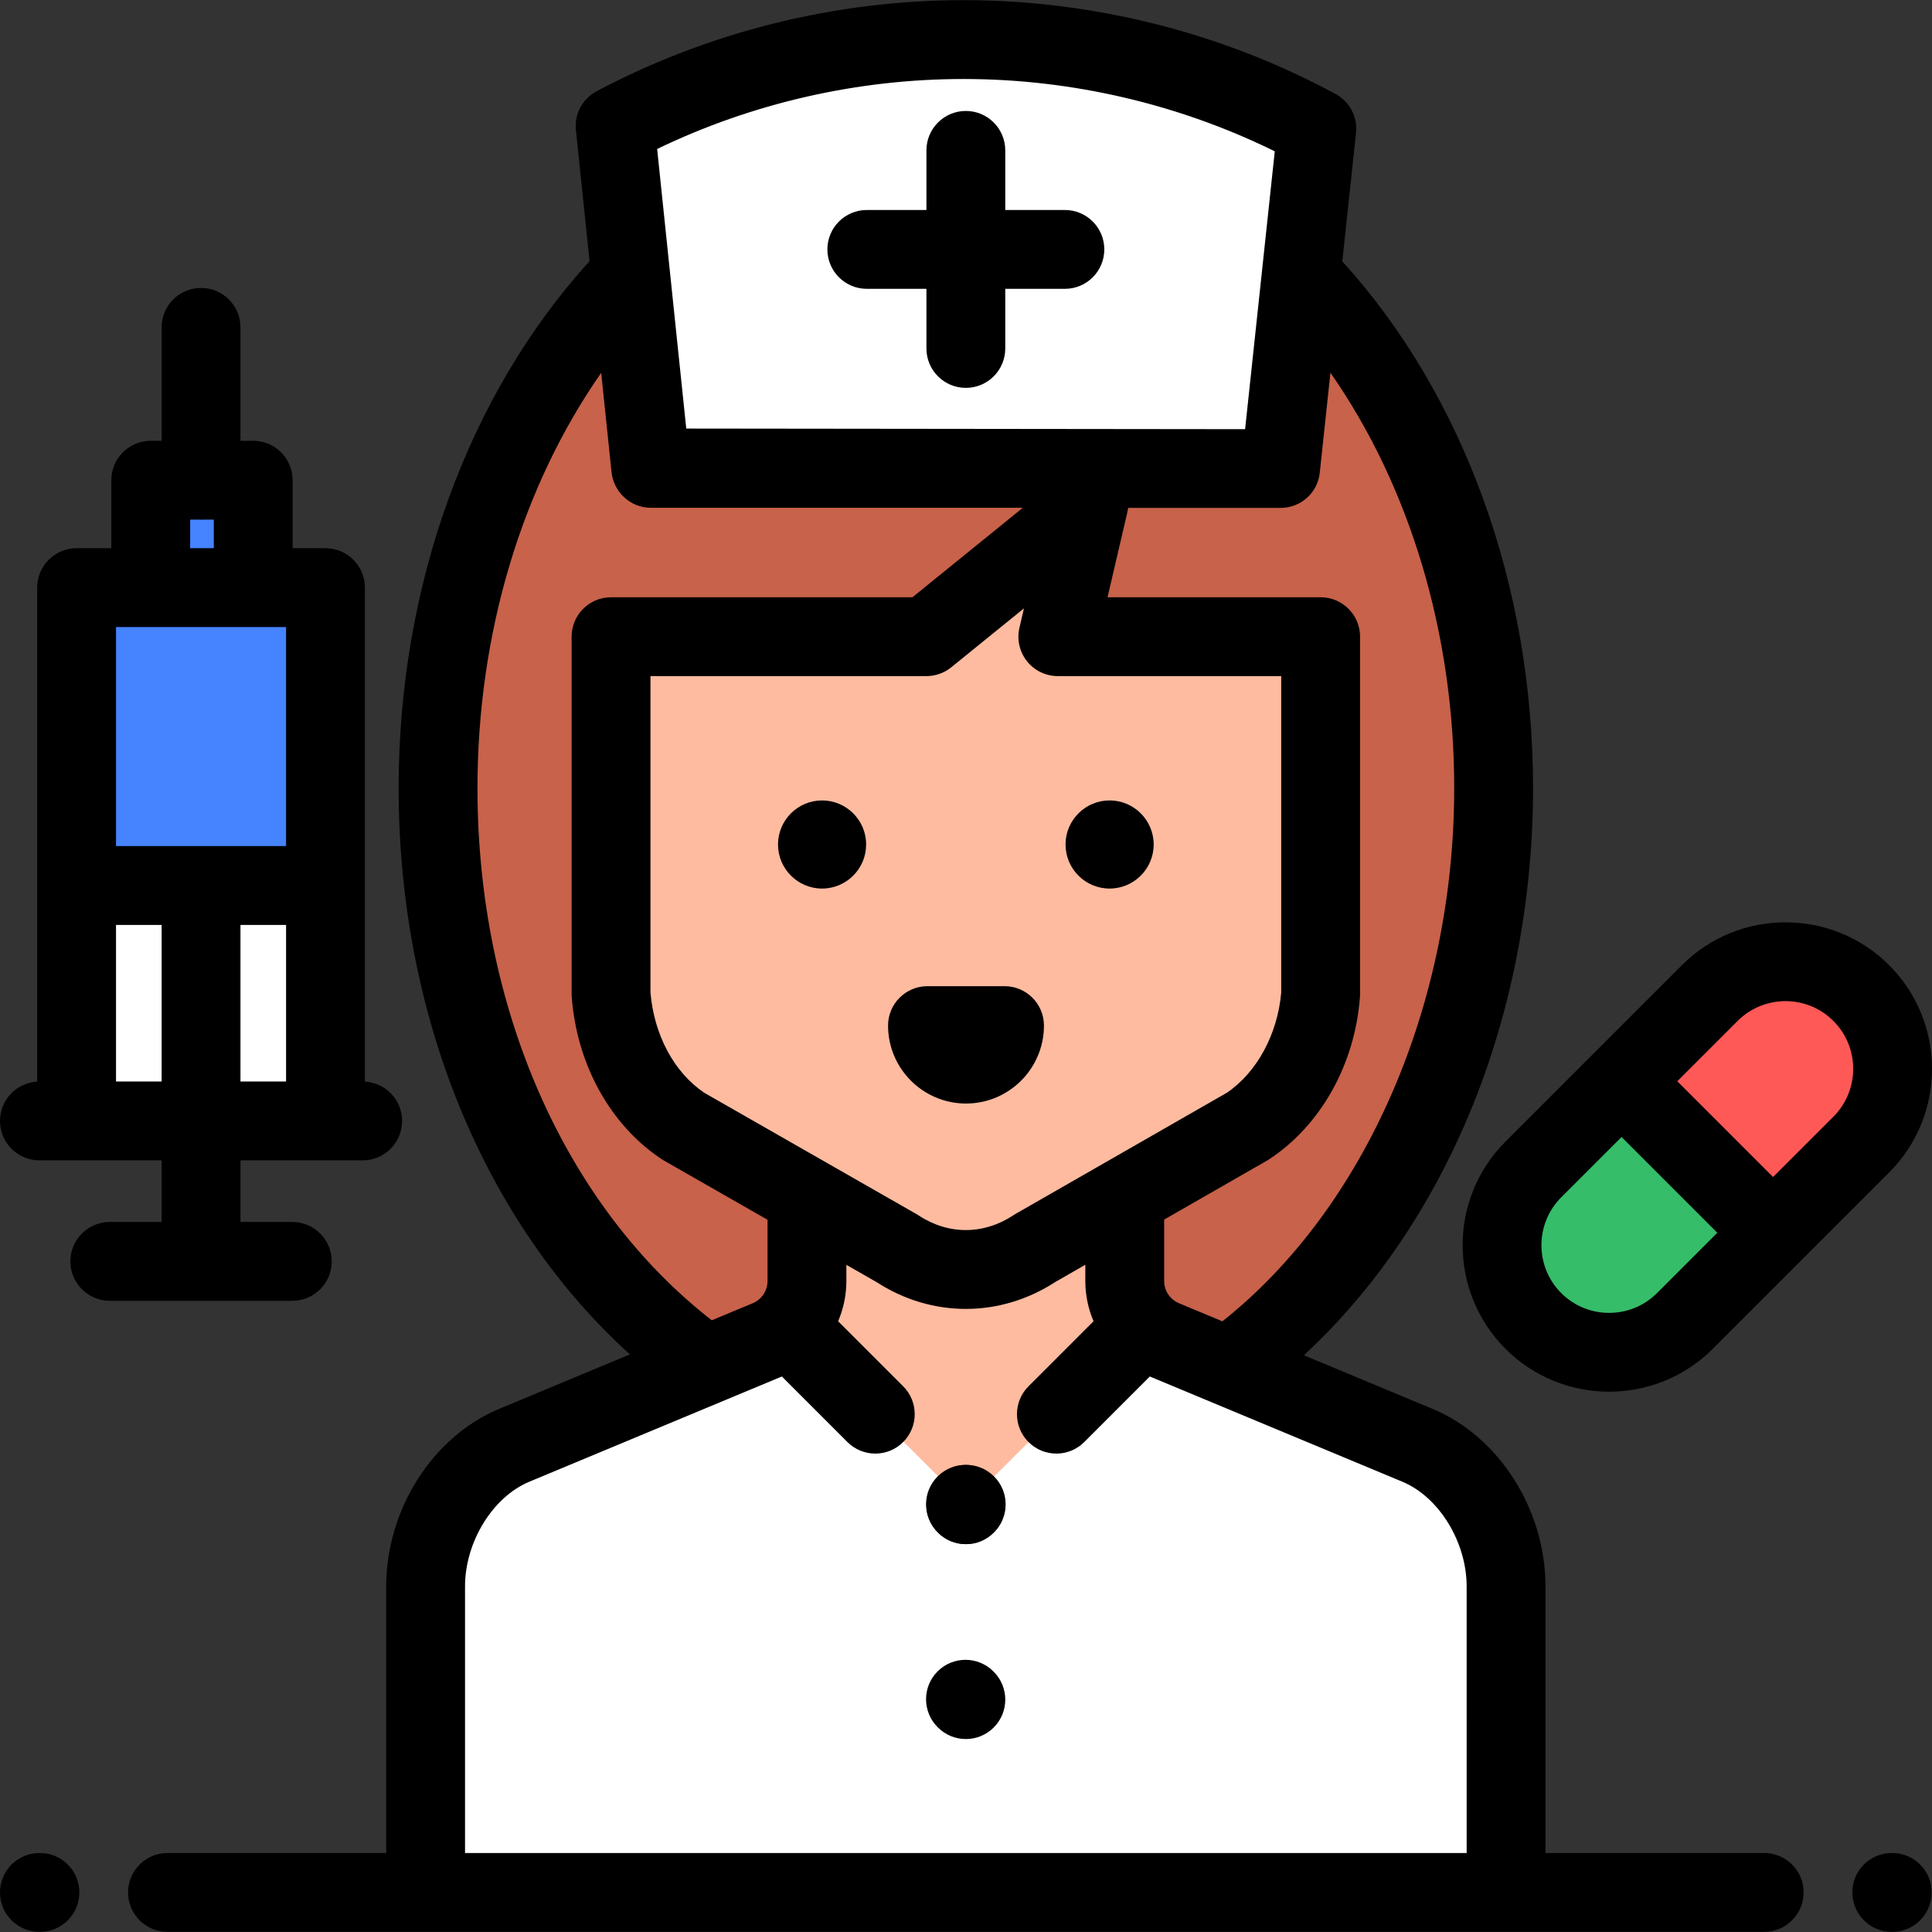 <?xml version="1.0" encoding="UTF-8"?>
<svg xmlns="http://www.w3.org/2000/svg" xmlns:xlink="http://www.w3.org/1999/xlink" version="1.1" id="Layer_1" viewBox="0 0 512 512" xml:space="preserve"><rect x="0" y="0" width="512" height="512" fill="#333333" stroke="none"/> <path style="fill:#C8624A;" d="M329.089,359.429c40.071-30.971,66.738-87.034,66.738-150.573 c0-57.089-21.582-107.826-55.027-140.005l-169.652-0.031c-33.464,32.178-55.059,82.928-55.059,140.037 c0,64.204,27.014,119.803,67.783,150.573h145.217V359.429z"></path> <g> <path style="fill:#FEBBA0;" d="M213.85,319.116v20.351c0,6.799-4.088,12.932-10.365,15.548l-67.237,28.015 c-14.205,5.919-23.457,22.006-23.457,37.395v81.087h286.334v-81.087c0-15.388-9.253-31.477-23.457-37.395l-67.237-28.015 c-6.277-2.615-10.365-8.749-10.365-15.548v-20.351H213.85z"></path> <path style="fill:#FEBBA0;" d="M349.984,168.728v94.715c-1.126,14.734-8.479,27.851-19.359,35.036l-56.402,32.341 c-11.359,7.502-25.171,7.502-36.531,0l-56.571-32.341c-10.879-7.185-18.063-20.302-19.191-35.036v-94.715h83.578l42.95-34.823 l-8.126,34.823H349.984v94.715"></path> </g> <path style="fill:#FF5957;" d="M406.356,350.068c-11.087-11.087-11.087-29.064,0.002-40.154l46.742-46.743 c11.09-11.089,29.067-11.088,40.154-0.001l0,0c11.089,11.089,11.089,29.065,0,40.154l-46.743,46.743 C435.42,361.156,417.445,361.157,406.356,350.068L406.356,350.068z"></path> <path style="fill:#35BD69;" d="M429.729,286.543l-23.372,23.373c-11.088,11.09-11.088,29.067-0.002,40.154 c11.089,11.089,29.064,11.088,40.155-0.001l23.37-23.373L429.729,286.543z"></path> <path style="fill:#FFFFFF;" d="M375.668,383.031l-67.237-28.015c-1.989-0.828-3.757-2.013-5.246-3.458l-47.13,47.13l-47.229-47.229 c-1.51,1.489-3.308,2.71-5.341,3.557l-67.237,28.015c-14.205,5.919-23.457,22.006-23.457,37.395v81.087h286.334v-81.087 C399.126,405.037,389.871,388.949,375.668,383.031z"></path> <rect x="39.94" y="127.259" style="fill:#4683FF;" width="27.16" height="28.458"></rect> <rect id="SVGCleanerId_0" x="20.301" y="155.728" style="fill:#FFFFFF;" width="65.954" height="141.331"></rect> <g> <rect id="SVGCleanerId_0_1_" x="20.301" y="155.728" style="fill:#FFFFFF;" width="65.954" height="141.331"></rect> </g> <rect x="20.302" y="155.728" style="fill:#4683FF;" width="65.954" height="78.94"></rect> <path style="fill:#FFFFFF;" d="M172.514,124.102H339.42l9.518-90.106c-27.818-14.988-59.637-23.506-93.454-23.506 c-33.437,0-64.913,8.344-92.507,23.022L172.514,124.102z"></path> <path d="M500.642,255.783c-15.143-15.142-39.784-15.142-54.929,0.002l-46.742,46.743c-15.143,15.145-15.144,39.785-0.002,54.929l0,0 c7.571,7.571,17.517,11.356,27.464,11.356c9.947,0,19.894-3.786,27.467-11.357l46.743-46.743 C515.786,295.568,515.786,270.927,500.642,255.783z M439.125,342.679c-7,6.998-18.386,6.999-25.382,0.001l0,0 c-6.997-6.996-6.996-18.381,0.002-25.379l15.984-15.984l25.379,25.379L439.125,342.679z M485.866,295.937l-15.984,15.984 l-25.379-25.379l15.983-15.983c6.998-6.997,18.383-6.999,25.38-0.001C492.864,277.554,492.864,288.94,485.866,295.937z"></path> <path d="M255.958,409.211c-2.683,0-5.365-1.027-7.407-3.08c-4.069-4.09-4.051-10.705,0.04-14.775l0.097-0.097 c4.09-4.068,10.704-4.052,14.775,0.04c4.069,4.09,4.051,10.705-0.04,14.775l-0.097,0.097 C261.288,408.199,258.622,409.211,255.958,409.211z"></path> <path d="M255.958,409.211c-2.673,0-5.348-1.02-7.387-3.06l-0.097-0.097c-4.08-4.08-4.08-10.695,0-14.776 c4.08-4.08,10.695-4.08,14.776,0l0.097,0.097c4.08,4.08,4.08,10.695,0,14.776C261.306,408.192,258.633,409.211,255.958,409.211z"></path> <path d="M282.204,55.65h-15.798V39.851c0-5.77-4.677-10.447-10.447-10.447s-10.447,4.677-10.447,10.447V55.65h-15.798 c-5.77,0-10.447,4.677-10.447,10.447c0,5.77,4.677,10.447,10.447,10.447h15.798v15.799c0,5.77,4.677,10.447,10.447,10.447 s10.447-4.677,10.447-10.447V76.544h15.798c5.77,0,10.447-4.677,10.447-10.447S287.974,55.65,282.204,55.65z"></path> <path d="M255.958,460.865c-2.673,0-5.348-1.02-7.387-3.06l-0.097-0.097c-4.08-4.08-4.08-10.695,0-14.776 c4.08-4.08,10.695-4.08,14.776,0l0.097,0.097c4.08,4.08,4.08,10.695,0,14.776C261.306,459.845,258.633,460.865,255.958,460.865z"></path> <path d="M10.584,511.959h-0.137C4.677,511.959,0,507.282,0,501.512s4.677-10.447,10.447-10.447h0.137 c5.77,0,10.447,4.677,10.447,10.447S16.354,511.959,10.584,511.959z"></path> <path d="M501.469,511.959h-0.137c-5.77,0-10.447-4.677-10.447-10.447s4.677-10.447,10.447-10.447h0.137 c5.77,0,10.447,4.677,10.447,10.447S507.239,511.959,501.469,511.959z"></path> <path d="M467.533,491.065h-57.96v-70.639c0-20.364-12.29-39.707-29.887-47.039l-34.148-14.228 c16.891-15.584,31.098-35.565,41.465-58.5c12.607-27.889,19.27-59.634,19.27-91.804c0-53.611-18.367-104.172-50.546-139.595 l3.635-34.053c0.45-4.217-1.692-8.286-5.422-10.301C323.897,8.677,289.877,0.078,255.558,0.041c-0.076,0-0.149,0-0.226,0 c-33.829,0-67.442,8.345-97.214,24.137c-3.762,1.995-5.937,6.075-5.495,10.311l3.616,34.711 c-32.21,35.428-50.597,86.009-50.597,139.653c0,60.162,22.695,115.16,61.287,150.074l-34.699,14.459 c-17.596,7.333-29.885,26.675-29.885,47.038v70.639H44.383c-5.77,0-10.447,4.677-10.447,10.447c0,5.77,4.677,10.447,10.447,10.447 h423.15c5.77,0,10.447-4.677,10.447-10.447C477.981,495.741,473.303,491.065,467.533,491.065z M385.38,208.856 c0,57.266-23.507,111.222-61.432,141.308l-11.498-4.791c-2.39-0.996-3.935-3.313-3.935-5.904V323.2l27.308-15.658 c0.19-0.109,0.377-0.225,0.561-0.346c13.641-9.009,22.61-25.013,24.008-42.831c0.025-0.29,0.04-0.585,0.041-0.882 c0-0.001,0-0.003,0-0.004c0-0.002,0-0.005,0-0.007c0-0.003,0-0.006,0-0.009c0-0.001,0-0.004,0-0.005c0-0.005,0-0.009,0-0.015 v-94.715c0-5.77-4.677-10.447-10.447-10.447h-56.482l5.134-22.002c0.131-0.56,0.355-1.682,0.355-1.682h40.356 c0.004,0,0.008,0,0.011,0c5.34,0,9.822-3.982,10.388-9.294l2.831-26.526C373.619,128.926,385.38,167.817,385.38,208.856z M272.151,175.222c1.982,2.498,4.996,3.953,8.183,3.953h59.202v83.846c-0.949,11.048-6.442,21.172-14.417,26.573l-56.091,32.162 c-0.191,0.11-0.377,0.225-0.561,0.346c-7.83,5.172-17.183,5.173-25.016,0c-0.187-0.124-0.377-0.241-0.573-0.352l-56.254-32.16 c-7.984-5.405-13.283-15.291-14.244-26.567v-83.847h73.131c2.396,0,4.719-0.823,6.58-2.332l19.269-15.623l-1.197,5.134 C269.437,169.459,270.17,172.724,272.151,175.222z M255.332,20.937c0.067,0,0.136,0,0.203,0c28.539,0.031,56.84,6.639,82.292,19.164 l-7.861,73.636l-148.1-0.164l-7.717-74.094C199.332,27.328,227.244,20.937,255.332,20.937z M126.536,208.856 c0-41.03,11.754-79.91,32.786-110.054l2.738,26.292c0.554,5.318,5.033,9.467,10.379,9.474h98.617l-29.248,23.714h-79.876 c-5.77,0-10.447,4.677-10.447,10.447v94.715c0,0.265,0.01,0.532,0.03,0.796c1.372,17.942,10.287,34.001,23.85,42.958 c0.187,0.123,0.378,0.24,0.573,0.352l27.465,15.701v16.218c0,2.59-1.545,4.907-3.935,5.904l-10.838,4.516 C149.719,319.618,126.536,267.079,126.536,208.856z M388.678,491.065h-265.44v-70.639c0-11.775,7.32-23.706,17.028-27.751 l66.937-27.89l17.372,17.372c2.04,2.04,4.714,3.06,7.387,3.06s5.348-1.021,7.387-3.06c4.08-4.08,4.08-10.695,0-14.775 l-17.234-17.234c1.405-3.311,2.182-6.923,2.182-10.679v-4.274l7.937,4.537c7.334,4.763,15.529,7.144,23.724,7.144 c8.198,0,16.395-2.383,23.729-7.148l7.932-4.548v4.288c0,3.755,0.777,7.367,2.181,10.678l-17.234,17.235 c-4.08,4.08-4.08,10.695,0,14.775c2.04,2.04,4.714,3.06,7.387,3.06c2.673,0,5.348-1.021,7.387-3.06l17.371-17.371l66.938,27.89 c9.708,4.045,17.028,15.975,17.028,27.751L388.678,491.065L388.678,491.065z"></path> <path d="M294.058,235.477c-6.44,0-11.678-5.238-11.678-11.677c0-6.44,5.238-11.678,11.678-11.678s11.678,5.238,11.678,11.678 C305.736,230.239,300.498,235.477,294.058,235.477z"></path> <path d="M217.858,235.477c-6.44,0-11.678-5.238-11.678-11.677c0-6.44,5.238-11.678,11.678-11.678s11.678,5.238,11.678,11.678 C229.535,230.239,224.297,235.477,217.858,235.477z"></path> <path d="M256.002,292.449c-11.39,0-20.656-9.267-20.656-20.656c0-5.77,4.677-10.447,10.447-10.447h20.418 c5.77,0,10.447,4.677,10.447,10.447C276.657,283.183,267.392,292.449,256.002,292.449z"></path> <path d="M96.706,286.64l-0.001-130.916c0-5.77-4.677-10.447-10.447-10.447h-8.706v-18.015c0-5.77-4.677-10.447-10.447-10.447h-3.377 V86.755c0-5.77-4.677-10.447-10.447-10.447s-10.447,4.677-10.447,10.447v30.058h-2.889c-5.77,0-10.447,4.677-10.447,10.447v18.015 h-9.197c-5.77,0-10.447,4.677-10.447,10.447l0,130.915C4.362,286.947,0,291.485,0,297.055c0,5.769,4.677,10.447,10.447,10.447 l32.387,0.003v16.327l-13.738-0.001l0,0c-5.769,0-10.447,4.677-10.447,10.447s4.677,10.447,10.447,10.447l48.37,0.003l0,0 c5.769,0,10.447-4.677,10.447-10.447c0-5.77-4.677-10.447-10.447-10.447l-13.737-0.001v-16.328h32.387l0,0 c5.769,0,10.447-4.677,10.447-10.447C106.562,291.487,102.199,286.948,96.706,286.64z M30.748,245.112h12.085v41.497H30.748V245.112 z M75.811,166.171v58.047l-45.063-0.001V166.17h45.063V166.171z M63.728,286.61v-41.497h12.083v41.497H63.728z M50.392,137.709 h2.454c0.145,0.006,0.287,0.022,0.435,0.022c0.147,0,0.289-0.016,0.435-0.022h2.942v7.568h-6.265V137.709z"></path> </svg>
